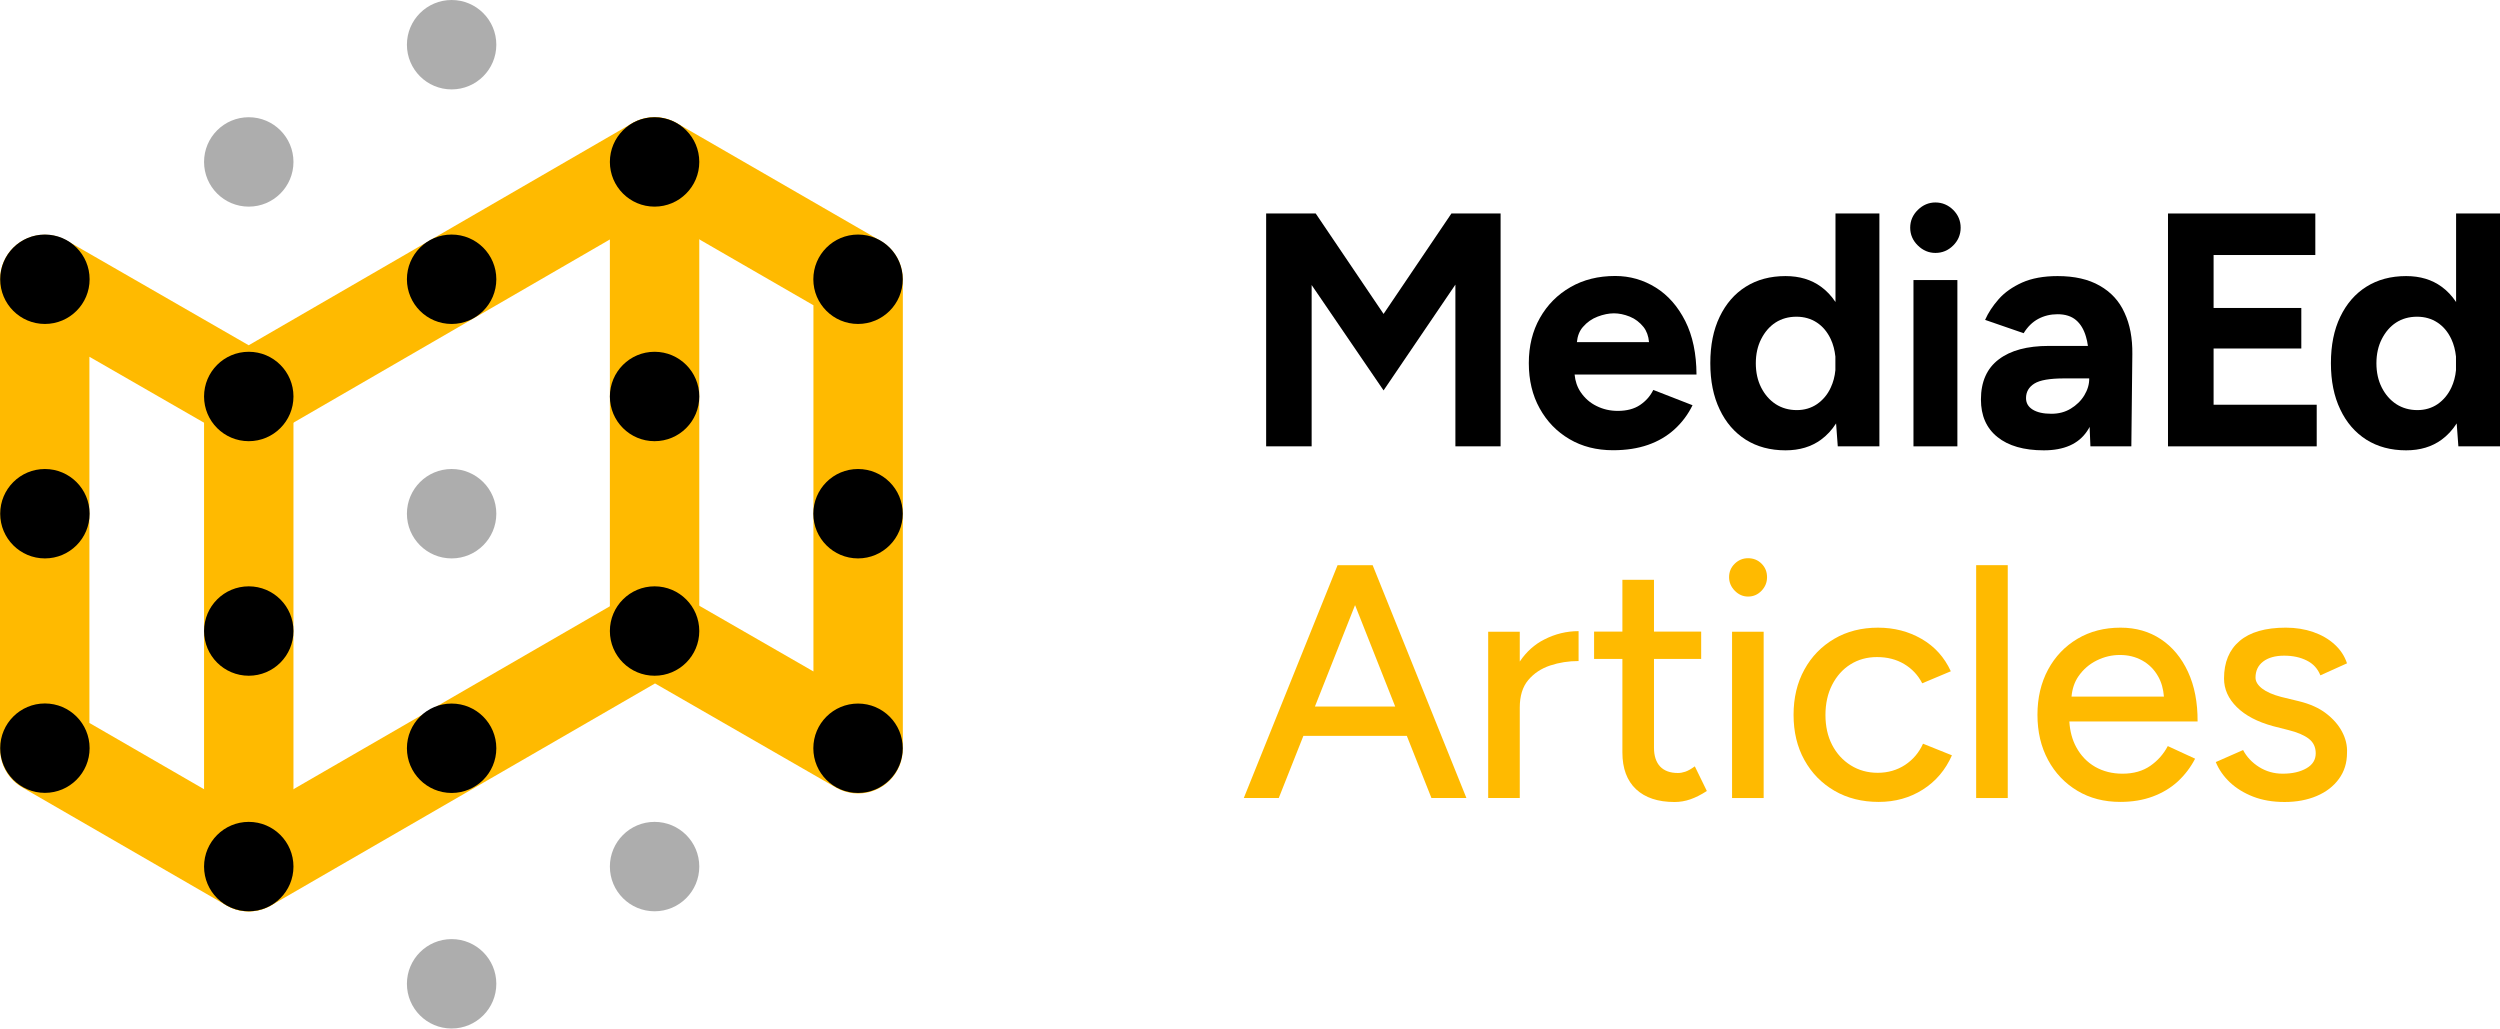 <?xml version="1.0" encoding="utf-8"?>
<!-- Generator: Adobe Illustrator 28.0.0, SVG Export Plug-In . SVG Version: 6.00 Build 0)  -->
<svg version="1.1" id="Layer_1" xmlns="http://www.w3.org/2000/svg" xmlns:xlink="http://www.w3.org/1999/xlink" x="0px" y="0px"
	 viewBox="0 0 2516.5 1035.3" style="enable-background:new 0 0 2516.5 1035.3;" xml:space="preserve">
<style type="text/css">
	.st0{fill:#FFBA00;}
	.st1{fill:none;stroke:#FFBA00;stroke-width:90;stroke-linecap:round;stroke-linejoin:round;stroke-miterlimit:10;}
	.st2{fill:#ADADAD;}
</style>
<g>
	<g>
		<polygon points="1392.7,316 1324.4,214.9 1274.5,214.9 1274.5,449.3 1320.3,449.3 1320.3,286.9 1392.7,393 1465,286.5 1465,449.3 
			1510.5,449.3 1510.5,214.9 1461,214.9 		"/>
		<path d="M1696.4,323.2c-7.5-14.8-17.4-26.1-29.8-33.8c-12.4-7.7-26-11.6-40.7-11.6c-17,0-32,3.7-45,11.2
			c-13.1,7.5-23.3,17.8-30.8,31c-7.5,13.2-11.2,28.4-11.2,45.5c0,17.2,3.6,32.4,10.9,45.5c7.3,13.2,17.2,23.5,30,31
			c12.7,7.5,27.3,11.2,43.9,11.2c13.2,0,24.9-1.8,35.2-5.4c10.3-3.6,19.1-8.8,26.6-15.6c7.5-6.8,13.6-14.9,18.2-24.3l-39.5-15.4
			c-3.1,6.3-7.6,11.3-13.4,15.2c-5.8,3.9-13.3,5.9-22.4,5.9c-7.6,0-14.7-1.6-21.3-4.9c-6.6-3.2-11.9-7.9-16.1-14.1
			c-3.4-5.1-5.4-11-6-17.6h122.7C1707.6,356.1,1703.9,338.1,1696.4,323.2z M1608.2,318.7c5.8-2.2,11.3-3.3,16.4-3.3
			c5.1,0,10.4,1.1,15.9,3.3c5.5,2.2,10.1,5.8,13.9,10.5c3.1,4,5,9.1,5.5,15.2h-72.6c0.6-6.2,2.6-11.3,6-15.2
			C1597.4,324.4,1602.4,320.9,1608.2,318.7z"/>
		<path d="M1847.6,304c-4.1-6.1-8.9-11.3-14.6-15.4c-9.7-7.1-21.6-10.7-35.7-10.7c-15.4,0-28.7,3.6-40,10.7
			c-11.3,7.1-20,17.2-26.3,30.3c-6.3,13.1-9.4,28.6-9.4,46.7c0,17.9,3.1,33.4,9.4,46.5c6.2,13.2,15,23.3,26.3,30.5
			c11.3,7.1,24.6,10.7,40,10.7c14.1,0,26-3.6,35.7-10.7c5.9-4.3,11-9.8,15.2-16.4l1.7,23.1h41.9V214.9h-44.2V304z M1829,406.8
			c-5.9,4-12.7,6-20.3,6c-8,0-15.1-2-21.3-6c-6.1-4-11-9.6-14.6-16.7c-3.6-7.1-5.4-15.3-5.4-24.4c0-9.2,1.8-17.3,5.4-24.4
			c3.6-7.1,8.4-12.7,14.4-16.6c6-3.9,13.1-5.9,21.1-5.9c7.8,0,14.7,2,20.6,5.9c5.9,3.9,10.5,9.4,13.9,16.6c2.5,5.3,4,11.2,4.7,17.6
			v13.7c-0.6,6.4-2.2,12.3-4.7,17.6C1839.6,397.2,1834.9,402.7,1829,406.8z"/>
		<path d="M1948.2,203.8c-6.7,0-12.6,2.5-17.7,7.5c-5.1,5-7.7,11-7.7,17.9c0,6.9,2.6,12.9,7.7,17.9c5.1,5,11,7.5,17.7,7.5
			c6.9,0,12.9-2.5,17.9-7.5c5-5,7.5-11,7.5-17.9c0-6.9-2.5-12.9-7.5-17.9C1961.1,206.4,1955.1,203.8,1948.2,203.8z"/>
		<rect x="1926.1" y="281.9" width="44.2" height="167.4"/>
		<path d="M2113.6,287.6c-11.3-6.5-25.4-9.7-42.4-9.7c-14.1,0-26,2.2-35.7,6.5c-9.7,4.4-17.6,9.9-23.6,16.7
			c-6,6.8-10.6,13.8-13.7,20.9l38.8,13.4c4-6.5,8.9-11.3,14.7-14.4c5.8-3.1,12.3-4.7,19.4-4.7c7.8,0,14,2,18.6,5.9
			c4.6,3.9,7.9,9.4,10,16.6c0.9,2.9,1.5,6,2,9.4h-39.4c-21.7,0-38.5,4.5-50.4,13.6c-11.9,9-17.9,22.5-17.9,40.3
			c0,16.3,5.5,28.9,16.6,37.8c11,8.9,26.6,13.4,46.7,13.4c20.3,0,34.8-6.4,43.4-19.1c1-1.4,1.9-2.9,2.7-4.5l0.8,19.6h41.2l1-92.8
			c0.2-16.1-2.4-30-7.9-41.7C2133.3,303.1,2124.9,294,2113.6,287.6z M2098.1,397.9c-3.3,5.5-7.9,9.9-13.6,13.4
			c-5.7,3.5-12.2,5.2-19.6,5.2c-8,0-14.3-1.4-18.8-4.2c-4.5-2.8-6.7-6.6-6.7-11.6c0-6.2,2.8-11.1,8.4-14.6
			c5.6-3.5,15.6-5.2,30.1-5.2h25.1C2103.1,386.8,2101.4,392.4,2098.1,397.9z"/>
		<polygon points="2228.2,350.8 2316.5,350.8 2316.5,310 2228.2,310 2228.2,256.7 2330.6,256.7 2330.6,214.9 2182.3,214.9 
			2182.3,449.3 2332,449.3 2332,407.4 2228.2,407.4 		"/>
		<path d="M2472.3,214.9V304c-4.1-6.1-8.9-11.3-14.6-15.4c-9.7-7.1-21.6-10.7-35.7-10.7c-15.4,0-28.7,3.6-40,10.7
			c-11.3,7.1-20,17.2-26.3,30.3c-6.3,13.1-9.4,28.6-9.4,46.7c0,17.9,3.1,33.4,9.4,46.5c6.2,13.2,15,23.3,26.3,30.5
			c11.3,7.1,24.6,10.7,40,10.7c14.1,0,26-3.6,35.7-10.7c5.9-4.3,11-9.8,15.2-16.4l1.7,23.1h41.9V214.9H2472.3z M2453.7,406.8
			c-5.9,4-12.7,6-20.3,6c-8,0-15.1-2-21.3-6c-6.1-4-11-9.6-14.6-16.7c-3.6-7.1-5.4-15.3-5.4-24.4c0-9.2,1.8-17.3,5.4-24.4
			c3.6-7.1,8.4-12.7,14.4-16.6c6-3.9,13.1-5.9,21.1-5.9c7.8,0,14.7,2,20.6,5.9c5.9,3.9,10.5,9.4,13.9,16.6c2.5,5.3,4,11.2,4.7,17.6
			v13.7c-0.6,6.4-2.2,12.3-4.7,17.6C2464.2,397.2,2459.6,402.7,2453.7,406.8z"/>
	</g>
	<g>
		<path class="st0" d="M1379.9,568.9h-31.8h-1.7L1252,803.3h35.2l24.8-62.6h104.1l24.8,62.6h35.2l-94.4-234.4H1379.9z M1323.6,711.2
			l40.4-102.1l40.4,102.1H1323.6z"/>
		<path class="st0" d="M1529.8,665.9v-30H1498v167.4h31.8v-91.1c0-11.6,2.8-20.8,8.5-27.6c5.7-6.8,13.1-11.7,22.1-14.7
			s18.6-4.5,28.6-4.5v-30.1c-12.1,0-23.6,2.8-34.5,8.4C1544.7,648.6,1536.4,656.1,1529.8,665.9z"/>
		<path class="st0" d="M1696.4,776.8c-2.7,0.9-5.1,1.3-7.4,1.3c-7.8,0-13.8-2.2-17.9-6.5c-4.1-4.4-6.2-10.7-6.2-18.9v-89.4h47.5
			v-27.5h-47.5v-52.2h-31.8v52.2h-28.5v27.5h28.5v94.1c0,16.1,4.6,28.4,13.7,37c9.2,8.6,22.1,12.9,38.8,12.9
			c5.4,0,10.7-0.9,15.9-2.7c5.2-1.8,10.8-4.6,16.6-8.4l-12.1-24.8C1702.3,774.1,1699.1,775.9,1696.4,776.8z"/>
		<path class="st0" d="M1759.6,561.9c-5.1,0-9.6,1.8-13.4,5.5c-3.8,3.7-5.7,8.2-5.7,13.6c0,5.1,1.9,9.7,5.7,13.6
			c3.8,3.9,8.3,5.9,13.4,5.9c5.4,0,9.9-2,13.6-5.9c3.7-3.9,5.5-8.4,5.5-13.6c0-5.4-1.8-9.9-5.5-13.6
			C1769.5,563.7,1764.9,561.9,1759.6,561.9z"/>
		<rect x="1743.5" y="635.9" class="st0" width="31.8" height="167.4"/>
		<path class="st0" d="M1917.6,770c-8,5.2-17.2,7.9-27.5,7.9c-10,0-19.1-2.5-27.1-7.5s-14.3-11.9-18.8-20.6
			c-4.5-8.7-6.7-18.8-6.7-30.1s2.2-21.5,6.7-30.3c4.5-8.8,10.6-15.7,18.4-20.6c7.8-4.9,16.7-7.4,26.8-7.4c10.3,0,19.4,2.3,27.3,7
			c7.9,4.7,14,11.2,18.2,19.4l28.8-12.1c-6.5-14.1-16.2-24.9-29.3-32.5c-13.1-7.6-27.7-11.4-44-11.4c-16.5,0-31.2,3.7-44,11.2
			c-12.8,7.5-22.9,17.8-30.1,31c-7.3,13.2-10.9,28.4-10.9,45.5c0,17.2,3.6,32.4,10.9,45.5c7.3,13.2,17.4,23.5,30.3,31
			c12.9,7.5,27.8,11.2,44.5,11.2c16.5,0,31.3-4.1,44.4-12.4c13.1-8.3,22.8-19.8,29.3-34.5l-29.1-11.7
			C1931.7,757.6,1925.6,764.7,1917.6,770z"/>
		<rect x="1989.2" y="568.9" class="st0" width="31.8" height="234.4"/>
		<path class="st0" d="M2202.4,676.2c-6.6-14.2-15.7-25.1-27.3-32.8c-11.6-7.7-25.1-11.6-40.5-11.6c-16.3,0-30.8,3.7-43.4,11.2
			c-12.6,7.5-22.5,17.8-29.6,31c-7.1,13.2-10.7,28.4-10.7,45.5c0,17.2,3.6,32.4,10.7,45.5c7.1,13.2,17,23.5,29.5,31
			c12.5,7.5,26.9,11.2,43.2,11.2c12.1,0,22.9-1.8,32.6-5.4c9.7-3.6,18.1-8.6,25.3-15.2c7.1-6.6,12.9-14.2,17.4-22.9l-27.5-12.7
			c-4.2,8-10.1,14.7-17.6,19.9c-7.5,5.2-16.8,7.9-28,7.9c-10.3,0-19.4-2.3-27.5-6.9c-8-4.6-14.4-11.2-19.1-19.9
			c-4-7.4-6.3-16-6.9-25.8h129.1C2212.2,707.1,2209,690.4,2202.4,676.2z M2092.2,680.7c4.8-6.9,10.9-12.2,18.4-15.9
			c7.5-3.7,15.2-5.5,23.3-5.5c8.3,0,15.7,1.8,22.4,5.5c6.7,3.7,12.1,9,16.1,16.1c3.3,5.8,5.2,12.6,5.8,20.3h-93
			C2085.9,693.3,2088.2,686.5,2092.2,680.7z"/>
		<path class="st0" d="M2357.5,736.5c-3.6-6.8-8.9-12.9-16.1-18.4c-7.1-5.5-16.2-9.5-27.1-12.2l-18.1-4.4
			c-8.5-2.2-14.9-5.1-19.3-8.5c-4.4-3.5-6.5-7.1-6.5-10.9c0-6.9,2.6-12.3,7.7-16.2c5.1-3.9,12.2-5.9,21.1-5.9
			c8.7,0,16.3,1.6,22.8,4.9c6.5,3.2,11,8.2,13.7,14.9l26.8-12.1c-2.5-7.4-6.6-13.7-12.6-19.1c-5.9-5.4-13.1-9.5-21.4-12.4
			c-8.4-2.9-17.6-4.4-27.6-4.4c-20.5,0-36.1,4.5-46.5,13.4c-10.5,8.9-15.7,21.5-15.7,37.8c0,10.7,4.3,20.3,12.9,28.8
			c8.6,8.5,20.7,14.8,36.3,19.1l15.7,4c8.9,2.2,15.7,5.1,20.4,8.7c4.7,3.6,7,8.5,7,14.7c0,6.5-3.1,11.5-9.4,15.1
			c-6.3,3.6-14.2,5.4-23.8,5.4c-8.7,0-16.6-2.2-23.8-6.7c-7.1-4.5-12.5-10.2-16.1-17.1l-27.5,12.1c3.1,7.6,7.9,14.4,14.2,20.4
			c6.4,6,14.2,10.8,23.4,14.4c9.3,3.6,19.8,5.4,31.6,5.4c12.1,0,22.8-2,32.3-6c9.5-4,17-9.8,22.4-17.2c5.5-7.5,8.2-16.2,8.2-26.3
			C2362.9,750.4,2361.1,743.3,2357.5,736.5z"/>
	</g>
	<polygon class="st1" points="45,281.3 45,753.7 250.4,872.4 659.3,636 863.8,753.7 863.8,281.3 658.9,163 250.4,399.5 	"/>
	<line class="st1" x1="658.9" y1="163" x2="658.9" y2="636"/>
	<line class="st1" x1="250.4" y1="399.5" x2="250.4" y2="872.4"/>
	<g>
		<path d="M454.6,45"/>
		<circle class="st2" cx="454.6" cy="45" r="45"/>
		<circle class="st2" cx="454.6" cy="990.3" r="45"/>
		<circle class="st2" cx="454.6" cy="517.1" r="45"/>
		<circle cx="454.6" cy="281.1" r="45"/>
		<circle cx="454.6" cy="753.2" r="45"/>
		<circle cx="250.4" cy="872.3" r="45"/>
		<circle cx="250.4" cy="399.1" r="45"/>
		<circle class="st2" cx="250.4" cy="163" r="45"/>
		<circle cx="250.4" cy="635.2" r="45"/>
		<circle class="st2" cx="658.9" cy="872.3" r="45"/>
		<circle cx="658.9" cy="399.1" r="45"/>
		<circle cx="658.9" cy="163" r="45"/>
		<circle cx="658.9" cy="635.2" r="45"/>
		<circle cx="45.2" cy="517.1" r="45"/>
		<circle cx="45.2" cy="281.1" r="45"/>
		<circle cx="45.2" cy="753.1" r="45"/>
		<circle cx="863.7" cy="517.1" r="45"/>
		<circle cx="863.7" cy="281.1" r="45"/>
		<circle cx="863.7" cy="753.2" r="45"/>
	</g>
</g>
</svg>
